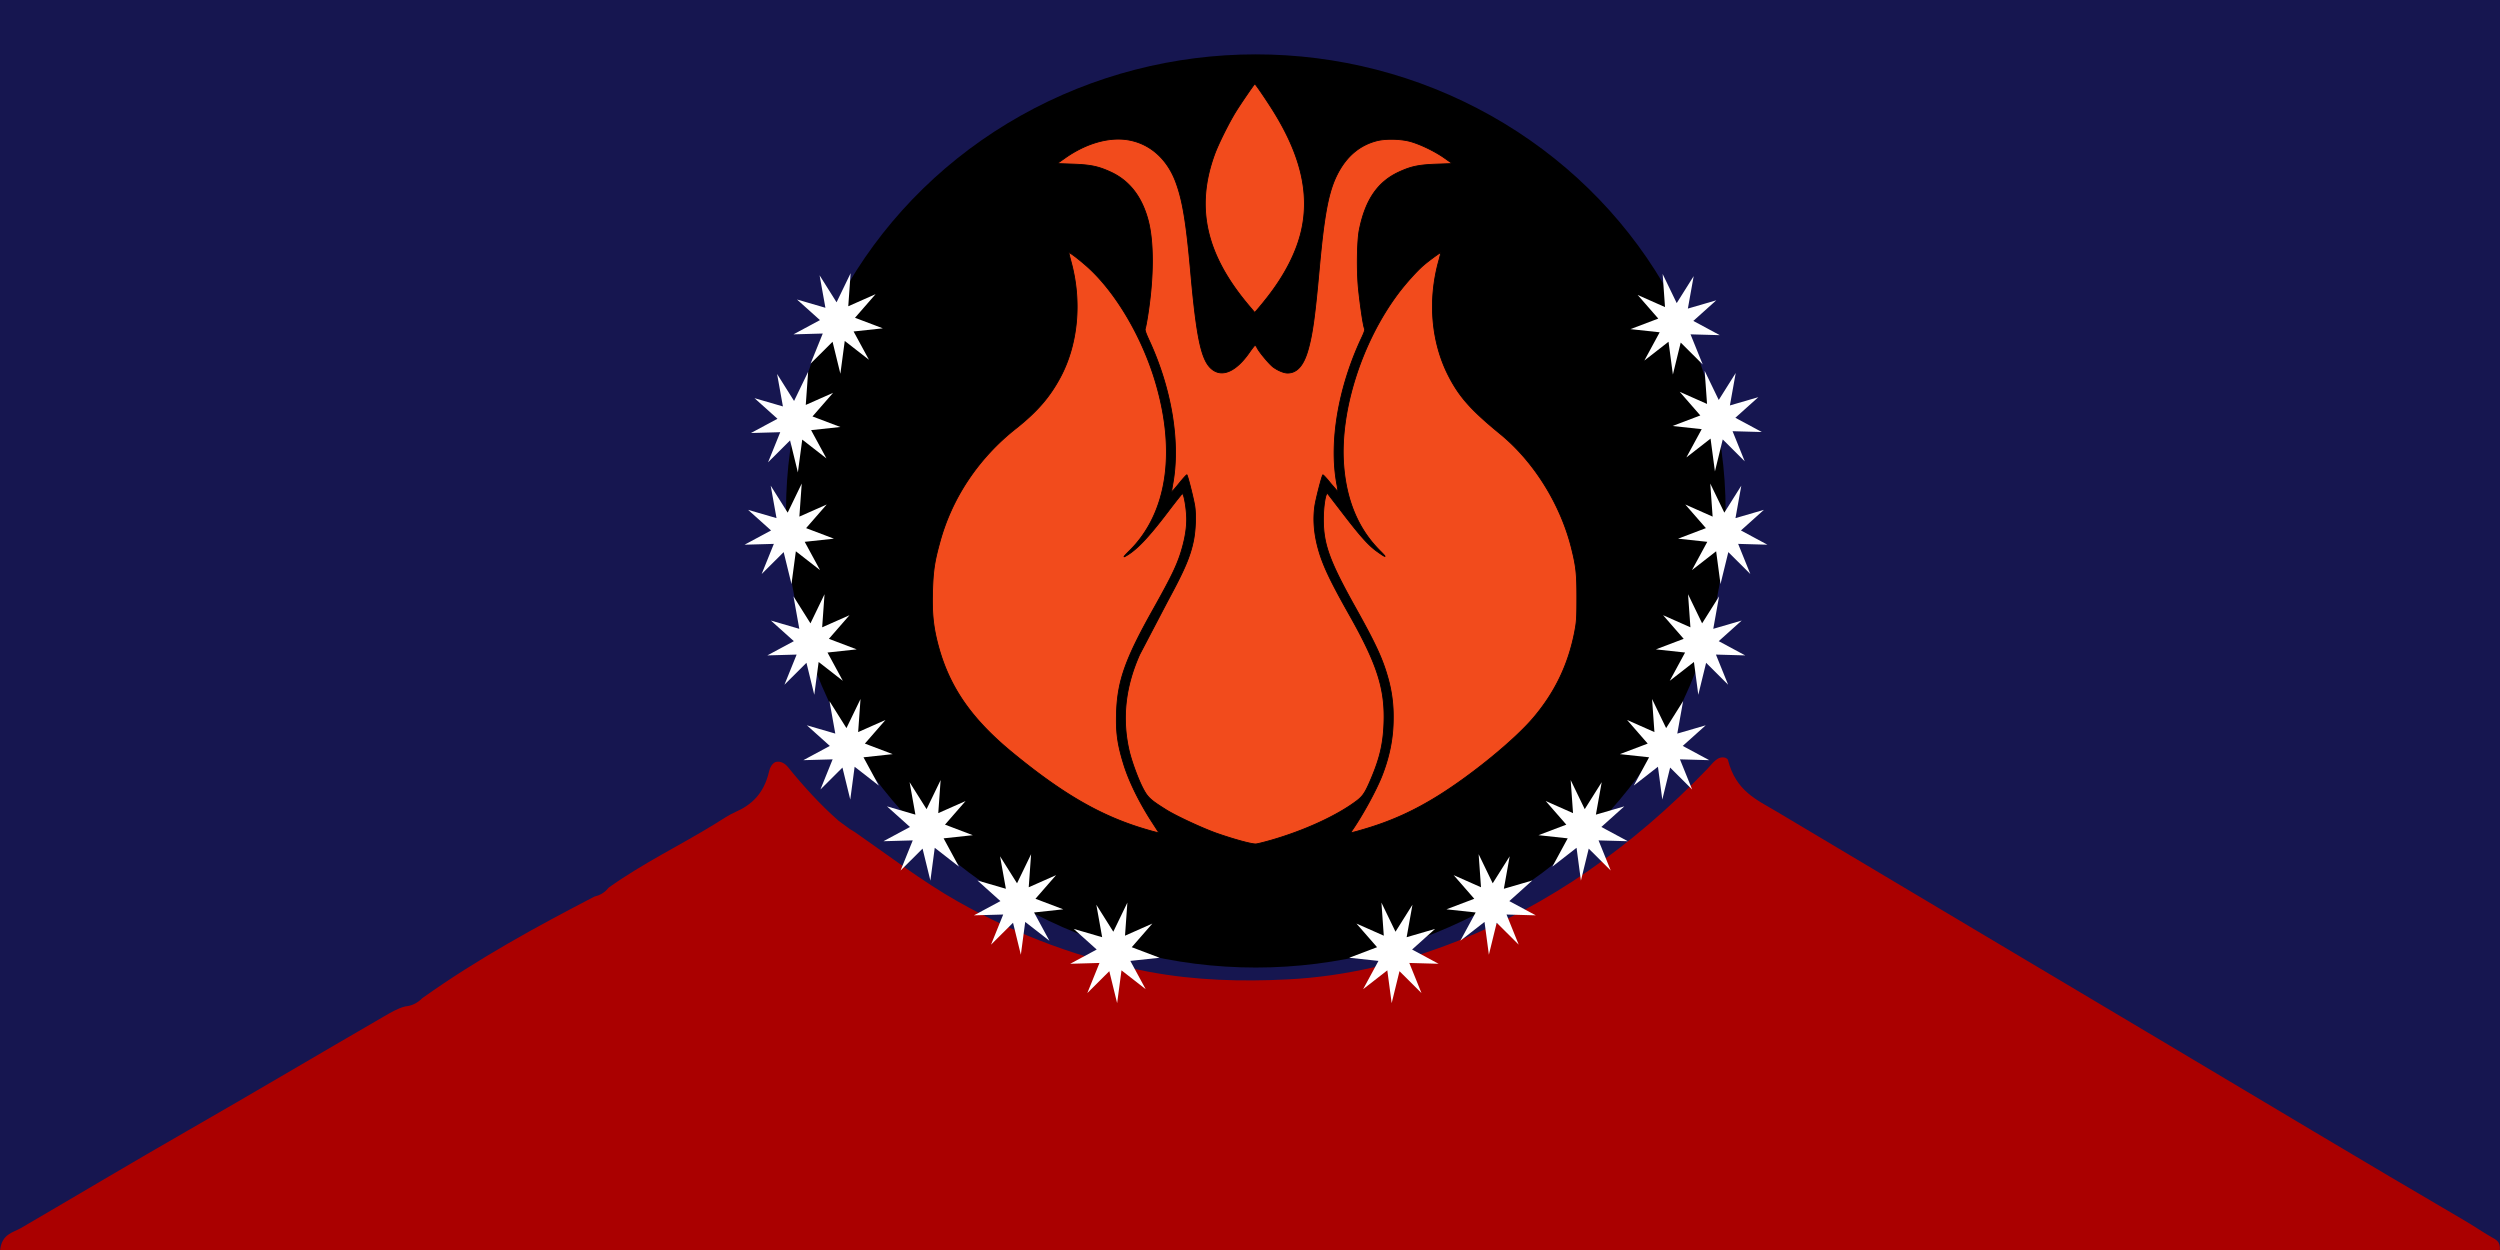 <?xml version="1.0" encoding="UTF-8" standalone="no"?>
<!-- Generator: Adobe Illustrator 26.0.3, SVG Export Plug-In . SVG Version: 6.00 Build 0)  -->

<svg
   version="1.1"
   id="Layer_1"
   x="0px"
   y="0px"
   viewBox="0 0 2000 1000"
   style="enable-background:new 0 0 2000 1000;"
   xml:space="preserve"
   sodipodi:docname="Kapulaka_Flag_final.svg"
   inkscape:version="1.2 (dc2aedaf03, 2022-05-15)"
   inkscape:export-filename="Kapulaka_Flag_1.png"
   inkscape:export-xdpi="96"
   inkscape:export-ydpi="96"
   xmlns:inkscape="http://www.inkscape.org/namespaces/inkscape"
   xmlns:sodipodi="http://sodipodi.sourceforge.net/DTD/sodipodi-0.dtd"
   xmlns="http://www.w3.org/2000/svg"
   xmlns:svg="http://www.w3.org/2000/svg"><defs
   id="defs254"><clipPath
     clipPathUnits="userSpaceOnUse"
     id="clipPath3538"><path
       d="M 0,901.12 H 696.32 V 0 H 0 Z"
       id="path3540"
       style="stroke-width:1.138" /></clipPath></defs><sodipodi:namedview
   id="namedview252"
   pagecolor="#ffffff"
   bordercolor="#666666"
   borderopacity="1.0"
   inkscape:showpageshadow="2"
   inkscape:pageopacity="0.0"
   inkscape:pagecheckerboard="0"
   inkscape:deskcolor="#d1d1d1"
   showgrid="false"
   inkscape:zoom="0.41986485"
   inkscape:cx="450.14485"
   inkscape:cy="364.40297"
   inkscape:window-width="1920"
   inkscape:window-height="1017"
   inkscape:window-x="-8"
   inkscape:window-y="-8"
   inkscape:window-maximized="1"
   inkscape:current-layer="Layer_1" />
<style
   type="text/css"
   id="style143">
	.st0{fill:#FFD100;}
	.st1{fill:#DC241F;}
</style>
<rect
   class="st0"
   width="2000"
   height="1000"
   id="rect145"
   style="fill:#161650" /><path
   class="st0"
   d="m 1999.82,1000.017 c -666.577,0 -1333.153,0 -1999.729,0 1.422,-12.916 10.366,-13.918 16.693,-17.592 44.433,-25.887 88.68,-52.33 133.216,-77.855 52.285,-29.951 104.281,-60.82 156.484,-91.021 5.812,-3.368 11.562,-6.875 17.806,-8.434 4.946,-0.418 9.48,-2.477 13.478,-6.541 44.515,-31.677 91.05,-57.062 137.936,-81.39 4.204,-0.946 8.037,-3.006 11.191,-7.042 27.554,-19.652 56.943,-33.681 85.239,-51.105 5.358,-3.285 10.634,-6.987 16.199,-9.436 12.613,-5.539 22.794,-14.363 26.957,-32.595 0.742,-3.229 2.391,-6.012 4.967,-7.321 4.019,-1.169 7.605,0.863 10.346,4.259 11.871,14.697 25.473,29.672 40.249,42.699 11.891,8.879 7.667,5.623 13.004,9.019 27.245,18.9 53.872,39.387 82.189,55.42 49.42,27.974 100.551,46.596 153.681,56.478 36.808,6.847 73.677,7.822 110.547,5.957 46.226,-2.338 91.607,-13.194 136.06,-30.814 72.935,-28.921 139.317,-75.099 199.577,-137.59 4.101,-4.259 8.017,-10.661 14.364,-8.907 0.783,0.445 1.855,0.863 2.082,1.754 6.409,25.135 23.267,31.927 38.951,41.307 103.333,61.627 206.708,123.087 310.083,184.603 79.921,47.543 159.72,95.531 239.888,142.349 7.337,4.287 14.447,9.158 21.784,13.417 3.256,1.893 7.522,3.396 6.76,10.383 z"
   id="path4571"
   style="fill:#aa0000;stroke-width:0.24" />

<ellipse
   cx="1004.653"
   cy="408.763"
   id="circle149"
   rx="375.843"
   ry="365.272"
   style="fill:#000000;stroke-width:2.223" /><polygon
   class="st0"
   points="270.8,146.6 227.1,167.4 275.4,166.2 255.3,210.2 291.6,178.2 304.5,224.9 311.7,177 351.6,204.5 326.3,163.2 374.5,158.6 328.6,143.2 362.6,108.7 317.5,126.4 321.4,78.1 298.2,120.6 270.2,81.2 279.8,128.6 232.9,116.5 "
   id="polygon50010-0"
   style="fill:#ffffff"
   transform="matrix(0.485,0,0,0.548,524.624,175.748)" /><polygon
   class="st0"
   points="275.4,166.2 255.3,210.2 291.6,178.2 304.5,224.9 311.7,177 351.6,204.5 326.3,163.2 374.5,158.6 328.6,143.2 362.6,108.7 317.5,126.4 321.4,78.1 298.2,120.6 270.2,81.2 279.8,128.6 232.9,116.5 270.8,146.6 227.1,167.4 "
   id="polygon50010-0-9"
   style="fill:#ffffff"
   transform="matrix(0.485,0,0,0.548,532.531,516.401)" /><polygon
   class="st0"
   points="311.7,177 351.6,204.5 326.3,163.2 374.5,158.6 328.6,143.2 362.6,108.7 317.5,126.4 321.4,78.1 298.2,120.6 270.2,81.2 279.8,128.6 232.9,116.5 270.8,146.6 227.1,167.4 275.4,166.2 255.3,210.2 291.6,178.2 304.5,224.9 "
   id="polygon50010-0-1"
   style="fill:#ffffff"
   transform="matrix(0.485,0,0,0.548,596.625,581.239)" /><polygon
   class="st0"
   points="351.6,204.5 326.3,163.2 374.5,158.6 328.6,143.2 362.6,108.7 317.5,126.4 321.4,78.1 298.2,120.6 270.2,81.2 279.8,128.6 232.9,116.5 270.8,146.6 227.1,167.4 275.4,166.2 255.3,210.2 291.6,178.2 304.5,224.9 311.7,177 "
   id="polygon50010-0-5"
   style="fill:#ffffff"
   transform="matrix(0.485,0,0,0.548,668.998,640.542)"
   inkscape:transform-center-x="3.1628237" /><polygon
   class="st0"
   points="374.5,158.6 328.6,143.2 362.6,108.7 317.5,126.4 321.4,78.1 298.2,120.6 270.2,81.2 279.8,128.6 232.9,116.5 270.8,146.6 227.1,167.4 275.4,166.2 255.3,210.2 291.6,178.2 304.5,224.9 311.7,177 351.6,204.5 326.3,163.2 "
   id="polygon50010-0-5-2"
   style="fill:#ffffff"
   transform="matrix(0.485,0,0,0.548,746.022,679.286)" /><polygon
   class="st0"
   points="270.2,81.2 279.8,128.6 232.9,116.5 270.8,146.6 227.1,167.4 275.4,166.2 255.3,210.2 291.6,178.2 304.5,224.9 311.7,177 351.6,204.5 326.3,163.2 374.5,158.6 328.6,143.2 362.6,108.7 317.5,126.4 321.4,78.1 298.2,120.6 "
   id="polygon50010-0-5-0"
   style="fill:#ffffff"
   transform="matrix(-0.485,0,0,0.548,1261.02,679.286)" /><polygon
   class="st0"
   points="311.7,177 351.6,204.5 326.3,163.2 374.5,158.6 328.6,143.2 362.6,108.7 317.5,126.4 321.4,78.1 298.2,120.6 270.2,81.2 279.8,128.6 232.9,116.5 270.8,146.6 227.1,167.4 275.4,166.2 255.3,210.2 291.6,178.2 304.5,224.9 "
   id="polygon50010-0-5-3"
   style="fill:#ffffff"
   transform="matrix(-0.485,0,0,0.548,1338.787,640.542)" /><polygon
   class="st0"
   points="328.6,143.2 362.6,108.7 317.5,126.4 321.4,78.1 298.2,120.6 270.2,81.2 279.8,128.6 232.9,116.5 270.8,146.6 227.1,167.4 275.4,166.2 255.3,210.2 291.6,178.2 304.5,224.9 311.7,177 351.6,204.5 326.3,163.2 374.5,158.6 "
   id="polygon50010-0-5-6"
   style="fill:#ffffff"
   transform="matrix(-0.485,0,0,0.548,1412.414,581.239)" /><polygon
   class="st0"
   points="298.2,120.6 270.2,81.2 279.8,128.6 232.9,116.5 270.8,146.6 227.1,167.4 275.4,166.2 255.3,210.2 291.6,178.2 304.5,224.9 311.7,177 351.6,204.5 326.3,163.2 374.5,158.6 328.6,143.2 362.6,108.7 317.5,126.4 321.4,78.1 "
   id="polygon50010-0-5-5"
   style="fill:#ffffff"
   transform="matrix(-0.485,0,0,0.548,1477.53,516.401)" /><polygon
   class="st0"
   points="321.4,78.1 298.2,120.6 270.2,81.2 279.8,128.6 232.9,116.5 270.8,146.6 227.1,167.4 275.4,166.2 255.3,210.2 291.6,178.2 304.5,224.9 311.7,177 351.6,204.5 326.3,163.2 374.5,158.6 328.6,143.2 362.6,108.7 317.5,126.4 "
   id="polygon50010-0-5-34"
   style="fill:#ffffff"
   transform="matrix(-0.485,0,0,0.548,1506.32,432.586)" /><polygon
   class="st0"
   points="351.6,204.5 326.3,163.2 374.5,158.6 328.6,143.2 362.6,108.7 317.5,126.4 321.4,78.1 298.2,120.6 270.2,81.2 279.8,128.6 232.9,116.5 270.8,146.6 227.1,167.4 275.4,166.2 255.3,210.2 291.6,178.2 304.5,224.9 311.7,177 "
   id="polygon50010-0-5-69"
   style="fill:#ffffff"
   transform="matrix(-0.485,0,0,0.548,1524.087,344.027)" /><polygon
   class="st0"
   points="351.6,204.5 326.3,163.2 374.5,158.6 328.6,143.2 362.6,108.7 317.5,126.4 321.4,78.1 298.2,120.6 270.2,81.2 279.8,128.6 232.9,116.5 270.8,146.6 227.1,167.4 275.4,166.2 255.3,210.2 291.6,178.2 304.5,224.9 311.7,177 "
   id="polygon50010-0-5-09"
   style="fill:#ffffff"
   transform="matrix(-0.485,0,0,0.548,1519.622,253.887)" /><polygon
   class="st0"
   points="351.6,204.5 326.3,163.2 374.5,158.6 328.6,143.2 362.6,108.7 317.5,126.4 321.4,78.1 298.2,120.6 270.2,81.2 279.8,128.6 232.9,116.5 270.8,146.6 227.1,167.4 275.4,166.2 255.3,210.2 291.6,178.2 304.5,224.9 311.7,177 "
   id="polygon50010-0-5-60"
   style="fill:#ffffff"
   transform="matrix(-0.485,0,0,0.548,1485.995,176.397)" /><polygon
   class="st0"
   points="304.5,224.9 311.7,177 351.6,204.5 326.3,163.2 374.5,158.6 328.6,143.2 362.6,108.7 317.5,126.4 321.4,78.1 298.2,120.6 270.2,81.2 279.8,128.6 232.9,116.5 270.8,146.6 227.1,167.4 275.4,166.2 255.3,210.2 291.6,178.2 "
   id="polygon50010-0-0"
   style="fill:#ffffff"
   transform="matrix(0.485,0,0,0.548,490.624,254.677)" />

<g
   inkscape:groupmode="layer"
   id="layer1"
   inkscape:label="Layer 1" /><path
   d="m 1016.112,672.385 c 27.125,-7.742 53.587,-19.875 69.274,-31.763 5.057,-3.832 6.928,-6.759 11.817,-18.411 6.729,-16.053 9.336,-27.351 9.956,-43.238 1.083,-27.509 -5.225,-47.374 -27.651,-87.064 -15.665,-27.734 -21.563,-40.33 -25.138,-53.622 -3.154,-11.76 -3.995,-22.665 -2.544,-33.256 0.705,-5.197 5.583,-24.227 6.434,-25.121 0.261,-0.275 3.017,2.692 6.129,6.602 l 5.909,6.857 c 0.147,-0.138 -0.22,-2.8 -0.81,-5.924 -6.319,-33.57 1.146,-77.574 19.924,-117.452 2.039,-4.323 2.649,-6.327 2.166,-7.152 -0.925,-1.621 -3.385,-17.89 -4.805,-31.821 -1.461,-14.324 -1.114,-38.227 0.673,-47.138 4.826,-24.041 14.719,-38.463 31.782,-46.303 9.778,-4.5 15.886,-5.757 30.384,-6.278 l 12.269,-0.432 -6.497,-4.568 c -7.885,-5.541 -20.333,-11.455 -28.145,-13.371 -7.591,-1.867 -19.03,-2.014 -25.621,-0.344 -13.836,3.517 -24.434,12.467 -31.709,26.752 -7.076,13.921 -10.514,31.92 -14.519,76.159 -3.459,38.129 -5.404,52.099 -8.989,64.635 -3.564,12.438 -8.895,18.362 -16.465,18.313 -2.87,-0.021 -7.717,-2.043 -11.376,-4.745 -3.038,-2.25 -10.997,-11.75 -12.805,-15.287 -0.62,-1.218 -1.367,-2.211 -1.672,-2.211 -0.305,0 -2.366,2.613 -4.594,5.816 -10.85,15.552 -22.194,20.327 -30.563,12.86 -7.927,-7.074 -11.712,-24.876 -16.349,-76.68 -3.617,-40.546 -6.518,-58.033 -12.049,-72.79 -6.928,-18.48 -20.722,-30.593 -38.122,-33.501 -15.202,-2.535 -33.622,2.741 -50.16,14.383 l -6.497,4.568 12.269,0.432 c 14.551,0.521 20.596,1.778 30.542,6.347 14.835,6.828 24.728,19.443 29.817,38.021 4.752,17.37 4.71,45.487 -0.106,76.405 -0.789,5.089 -1.714,9.923 -2.04,10.748 -0.452,1.13 0.336,3.517 3.196,9.707 17.978,38.964 24.959,81.779 18.746,115.025 -0.578,3.095 -0.925,5.737 -0.778,5.875 0.147,0.138 2.87,-2.977 6.045,-6.916 3.175,-3.94 5.93,-6.926 6.108,-6.632 0.946,1.493 5.604,20.209 6.34,25.494 1.02,7.231 0.515,19.236 -1.135,27.312 -2.576,12.595 -7.181,23.372 -20.47,47.885 l -22.52,43.012 c -11.47,25.73 -14.298,50.763 -8.611,76.267 1.956,8.754 7.349,23.5 11.386,31.134 3.753,7.093 5.814,8.98 18.546,16.947 7.98,4.991 29.575,14.992 40.782,18.892 14.151,4.922 28.229,8.704 31.057,8.351 1.398,-0.177 6.434,-1.425 11.186,-2.78 z m -89.407,-6.838 -5.52,-8.557 c -9.998,-15.503 -18.178,-32.273 -22.32,-45.802 -4.92,-16.053 -6.182,-25.278 -5.635,-41.469 0.841,-25.013 7.128,-42.707 28.997,-81.691 15.854,-28.255 20.091,-37.245 23.708,-50.292 2.26,-8.144 3.396,-15.591 3.396,-22.262 0,-7.84 -2.145,-20.612 -3.459,-20.543 -0.284,0.021 -5.372,6.415 -11.302,14.226 -16.159,21.28 -25.748,31.281 -34.421,35.948 -1.829,0.982 -0.978,-0.128 3.48,-4.549 30.206,-29.935 37.607,-79.166 20.439,-135.941 -10.535,-34.828 -30.595,-69.145 -52.315,-89.491 -6.256,-5.865 -16.107,-13.538 -16.633,-12.978 -0.095,0.108 0.747,3.596 1.872,7.761 8.569,31.635 5.309,65.795 -8.779,92.036 -8.474,15.778 -18.325,27.175 -35.01,40.497 a 187.878,175.563 0 0 0 -61.651,92.596 c -4.027,14.697 -5.12,22.331 -5.551,38.787 -0.463,17.655 0.746,28.55 4.826,43.503 8.947,32.735 26.652,58.112 59.191,84.844 40.509,33.276 70.914,50.773 106.461,61.256 8.831,2.603 10.798,3.016 10.23,2.112 z m 168.059,-3.232 c 19.744,-6.091 37.06,-14.059 55.585,-25.563 27.493,-17.085 61.557,-45.006 76.57,-62.769 17.2,-20.346 27.829,-42.599 32.876,-68.801 1.493,-7.761 1.682,-10.866 1.693,-26.978 0,-19.354 -0.599,-24.925 -4.332,-39.848 -8.8,-35.113 -30.111,-69.233 -56.973,-91.201 -23.445,-19.177 -32.823,-29.739 -41.465,-46.676 -13.678,-26.831 -16.496,-60.204 -7.738,-91.721 0.978,-3.517 1.693,-6.484 1.588,-6.582 -0.337,-0.314 -9.231,6.18 -13.647,9.952 -5.246,4.48 -14.361,14.599 -20.375,22.626 -29.312,39.141 -46.827,94.217 -43.6,137.15 2.155,28.648 11.828,51.51 29.059,68.673 5.93,5.904 5.372,6.072 -2.239,0.668 -7.023,-4.991 -13.531,-12.281 -29.007,-32.519 l -10.618,-13.803 c -1.546,-1.601 -3.48,10.159 -3.438,20.887 0.072,19.806 4.963,33.197 25.643,70.235 16.222,29.061 21.71,40.919 26,56.245 a 127.424,119.073 0 0 1 4.258,31.939 c 0.027,15.817 -2.902,30.849 -9.042,46.45 -4.594,11.671 -15.549,31.694 -24.034,43.925 -1.104,1.601 -1.104,1.601 1.378,1.1 1.367,-0.275 6.707,-1.808 11.87,-3.399 z m -81.585,-423.582 c 14.73,-18.657 24.276,-37.392 28.166,-55.273 6.308,-29.031 -0.841,-59.242 -22.236,-93.893 -5.204,-8.429 -14.74,-22.449 -15.266,-22.449 -0.389,0 -11.302,15.945 -15.014,21.918 -5.593,9.009 -13.983,25.848 -17.042,34.16 -15.655,42.668 -7.181,80.354 27.241,121.185 l 4.731,5.61 2.029,-2.24 a 277.453,259.268 0 0 0 7.381,-9.019 z"
   fill="#ff0000"
   stroke="#000000"
   stroke-width="0.701"
   id="path106"
   style="fill:#f24b1c;fill-opacity:1" /><polygon
   class="st0"
   points="291.6,178.2 304.5,224.9 311.7,177 351.6,204.5 326.3,163.2 374.5,158.6 328.6,143.2 362.6,108.7 317.5,126.4 321.4,78.1 298.2,120.6 270.2,81.2 279.8,128.6 232.9,116.5 270.8,146.6 227.1,167.4 275.4,166.2 255.3,210.2 "
   id="polygon50010-0-8"
   style="fill:#ffffff"
   transform="matrix(0.485,0,0,0.548,485.507,344.027)" /><polygon
   class="st0"
   points="304.5,224.9 311.7,177 351.6,204.5 326.3,163.2 374.5,158.6 328.6,143.2 362.6,108.7 317.5,126.4 321.4,78.1 298.2,120.6 270.2,81.2 279.8,128.6 232.9,116.5 270.8,146.6 227.1,167.4 275.4,166.2 255.3,210.2 291.6,178.2 "
   id="polygon50010-0-2"
   style="fill:#ffffff"
   transform="matrix(0.485,0,0,0.548,503.74,432.586)" /></svg>

